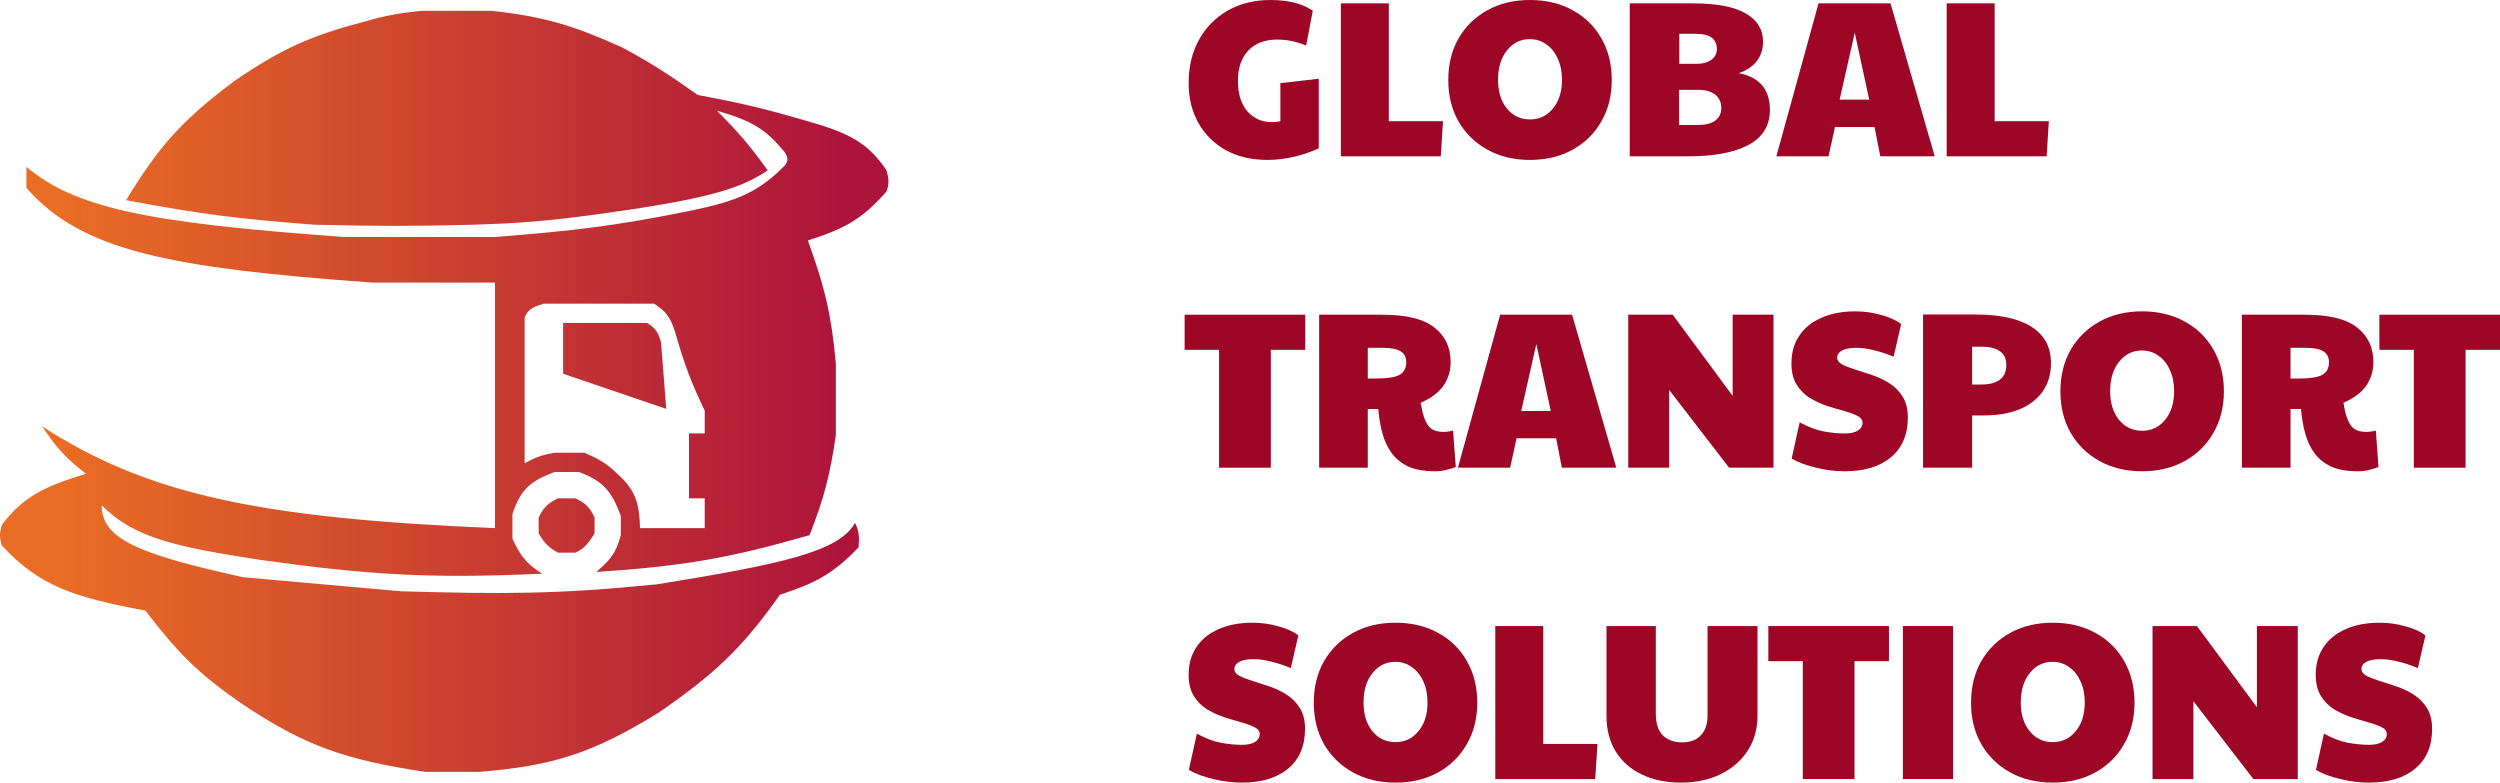 <?xml version="1.0" encoding="UTF-8"?> <svg xmlns="http://www.w3.org/2000/svg" width="115" height="36" viewBox="0 0 115 36" fill="none"><path d="M24.777 23.809V24.535C25.064 25.02 25.264 25.199 25.662 25.422H26.466C26.809 25.261 27.002 25.105 27.351 24.535V23.809C27.14 23.363 26.964 23.156 26.466 22.922H25.662C25.202 23.153 25.002 23.342 24.777 23.809Z" fill="url(#paint0_linear_2405_179186)"></path><path fill-rule="evenodd" clip-rule="evenodd" d="M1.94 19.614C6.772 22.738 11.916 23.841 22.767 24.293V13H17.138C7.738 12.321 3.74 11.532 1.216 8.644V7.676C3.431 9.524 6.571 10.243 15.852 10.902H22.767C26.345 10.621 28.328 10.394 31.773 9.692C33.898 9.251 34.904 8.841 36.116 7.595C36.243 7.409 36.275 7.294 36.116 7.03C35.227 5.912 34.504 5.528 32.98 5.094C33.987 6.106 34.504 6.703 35.312 7.837C33.976 8.752 32.256 9.194 27.512 9.854C25.219 10.16 23.95 10.273 21.722 10.338C18.966 10.41 17.377 10.405 14.485 10.338C11.033 10.08 9.129 9.838 5.8 9.208C7.282 6.777 8.334 5.55 10.786 3.723C12.974 2.228 14.3 1.639 16.817 0.98C17.745 0.707 18.32 0.613 19.39 0.496H22.606C25.093 0.772 26.399 1.184 28.637 2.19C30.089 2.975 30.818 3.47 32.095 4.368C34.1 4.744 35.211 5.006 37.161 5.578C39.092 6.126 39.937 6.586 40.78 7.837C40.892 8.233 40.908 8.447 40.78 8.805C39.658 10.093 38.825 10.53 37.161 11.064C37.929 13.178 38.236 14.406 38.448 16.71V20.018C38.175 21.908 37.901 22.91 37.242 24.616C33.545 25.682 31.394 26.049 27.431 26.31L27.452 26.291C28.003 25.803 28.318 25.524 28.557 24.616V23.729C28.145 22.617 27.767 22.133 26.627 21.712H25.501C24.475 22.111 23.973 22.432 23.571 23.648V24.777C23.925 25.545 24.195 25.92 24.938 26.39C19.772 26.625 16.926 26.448 11.911 25.745C8.162 25.161 6.199 24.775 4.674 23.244C4.685 24.78 6.32 25.484 11.188 26.552L18.425 27.197C23.072 27.334 25.67 27.34 30.246 26.875C36.053 25.938 38.608 25.361 39.332 24.051C39.517 24.433 39.539 24.686 39.493 25.18C38.276 26.451 37.443 26.84 35.875 27.359C34.121 29.844 32.872 30.996 30.326 32.763C27.274 34.647 25.456 35.227 22.044 35.506H19.551C15.867 34.951 13.996 34.301 11.107 32.36C9.061 30.951 8.14 29.976 6.685 28.085C3.409 27.481 1.803 26.957 0.091 25.1C-0.024 24.757 -0.037 24.549 0.091 24.132C1.12 22.797 2.07 22.378 3.951 21.793C3.008 21.061 2.576 20.579 1.94 19.614ZM24.134 14.613V21.308C24.624 21.041 24.92 20.931 25.501 20.825H26.868C27.553 21.111 27.899 21.312 28.396 21.793C29.233 22.553 29.408 23.128 29.442 24.293H32.417V22.922H31.693V19.937H32.417V18.888C31.775 17.556 31.48 16.758 31.05 15.258C30.84 14.606 30.637 14.317 30.085 13.968H25.019C24.407 14.139 24.266 14.297 24.134 14.613ZM25.903 14.855V17.194L30.648 18.808L30.407 15.742C30.274 15.278 30.141 15.076 29.763 14.855H25.903Z" fill="url(#paint1_linear_2405_179186)"></path><path d="M58.304 7.356C57.569 7.356 56.928 7.205 56.383 6.905C55.845 6.605 55.426 6.189 55.127 5.657C54.827 5.125 54.677 4.512 54.677 3.816C54.677 3.072 54.834 2.414 55.147 1.841C55.46 1.269 55.9 0.818 56.465 0.491C57.031 0.164 57.688 0 58.437 0C59.255 0 59.905 0.164 60.389 0.491L60.082 2.097C59.653 1.913 59.207 1.821 58.744 1.821C58.185 1.821 57.746 1.988 57.426 2.322C57.105 2.656 56.945 3.12 56.945 3.714C56.945 4.314 57.088 4.781 57.374 5.115C57.667 5.449 58.039 5.616 58.488 5.616C58.652 5.616 58.788 5.603 58.897 5.575V3.826L60.664 3.621V6.824C60.276 7.001 59.881 7.134 59.479 7.223C59.077 7.311 58.686 7.356 58.304 7.356Z" fill="#9E0626"></path><path d="M61.679 7.192V0.153H63.886V5.575H66.379L66.276 7.192H61.679Z" fill="#9E0626"></path><path d="M70.381 7.356C69.638 7.356 68.984 7.199 68.419 6.885C67.854 6.571 67.411 6.138 67.091 5.586C66.777 5.033 66.621 4.399 66.621 3.683C66.621 2.96 66.777 2.322 67.091 1.77C67.411 1.217 67.854 0.784 68.419 0.471C68.984 0.157 69.638 0 70.381 0C71.123 0 71.777 0.157 72.343 0.471C72.908 0.777 73.347 1.207 73.661 1.76C73.981 2.312 74.141 2.953 74.141 3.683C74.141 4.399 73.981 5.033 73.661 5.586C73.347 6.138 72.908 6.571 72.343 6.885C71.777 7.199 71.123 7.356 70.381 7.356ZM70.381 5.494C70.81 5.494 71.161 5.327 71.433 4.992C71.712 4.658 71.852 4.218 71.852 3.673C71.852 3.304 71.787 2.98 71.658 2.701C71.535 2.421 71.362 2.203 71.137 2.046C70.919 1.882 70.663 1.801 70.371 1.801C69.941 1.801 69.591 1.974 69.318 2.322C69.046 2.663 68.909 3.113 68.909 3.673C68.909 4.218 69.046 4.658 69.318 4.992C69.591 5.327 69.945 5.494 70.381 5.494Z" fill="#9E0626"></path><path d="M77.626 7.192H74.969V0.153H77.84C78.964 0.153 79.788 0.31 80.313 0.624C80.838 0.931 81.1 1.357 81.1 1.903C81.1 2.612 80.728 3.1 79.986 3.366C80.94 3.55 81.416 4.113 81.416 5.054C81.416 5.777 81.086 6.315 80.425 6.67C79.772 7.018 78.838 7.192 77.626 7.192ZM77.248 2.936H78.055C78.327 2.936 78.549 2.875 78.719 2.752C78.889 2.629 78.975 2.465 78.975 2.261C78.975 1.79 78.654 1.555 78.014 1.555H77.248V2.936ZM78.116 5.749C78.457 5.749 78.719 5.681 78.903 5.545C79.087 5.408 79.179 5.217 79.179 4.972C79.179 4.706 79.087 4.501 78.903 4.358C78.719 4.208 78.457 4.133 78.116 4.133H77.238V5.749H78.116Z" fill="#9E0626"></path><path d="M81.712 7.192L83.653 0.153H86.964L88.997 7.192H86.494L86.228 5.841H84.41L84.113 7.192H81.712ZM84.624 4.583H85.983L85.319 1.504L84.624 4.583Z" fill="#9E0626"></path><path d="M89.547 7.192V0.153H91.754V5.575H94.247L94.145 7.192H89.547Z" fill="#9E0626"></path><path d="M56.077 21.514V16.092H54.493V14.476H60.041V16.092H58.458V21.514H56.077Z" fill="#9E0626"></path><path d="M66.004 21.678C65.514 21.678 65.108 21.606 64.788 21.463C64.468 21.313 64.213 21.108 64.022 20.849C63.831 20.59 63.688 20.286 63.593 19.939C63.497 19.591 63.433 19.216 63.399 18.813H62.918V21.514H60.681V14.476H63.572C64.689 14.476 65.493 14.674 65.984 15.069C66.481 15.458 66.73 15.986 66.73 16.655C66.73 17.057 66.621 17.419 66.403 17.739C66.185 18.053 65.834 18.315 65.35 18.527C65.377 18.677 65.401 18.8 65.422 18.895C65.442 18.991 65.473 19.096 65.514 19.212C65.602 19.458 65.711 19.628 65.841 19.724C65.977 19.819 66.161 19.867 66.392 19.867C66.542 19.867 66.692 19.846 66.842 19.806L66.965 21.483C66.828 21.538 66.682 21.582 66.525 21.616C66.375 21.657 66.202 21.678 66.004 21.678ZM62.918 17.412H63.307C63.811 17.412 64.165 17.357 64.369 17.248C64.581 17.132 64.686 16.938 64.686 16.665C64.686 16.433 64.601 16.266 64.431 16.164C64.26 16.055 63.991 16 63.623 16H62.918V17.412Z" fill="#9E0626"></path><path d="M67.064 21.514L69.006 14.476H72.316L74.35 21.514H71.846L71.581 20.164H69.762L69.466 21.514H67.064ZM69.977 18.905H71.335L70.671 15.826L69.977 18.905Z" fill="#9E0626"></path><path d="M74.899 21.514V14.476H76.943L79.702 18.21V14.476H81.582V21.514H79.538L76.779 17.933V21.514H74.899Z" fill="#9E0626"></path><path d="M84.848 21.678C84.419 21.678 83.983 21.623 83.54 21.514C83.097 21.412 82.723 21.272 82.416 21.095L82.784 19.427C83.179 19.639 83.547 19.778 83.888 19.846C84.235 19.908 84.555 19.939 84.848 19.939C85.12 19.939 85.325 19.894 85.461 19.806C85.604 19.717 85.675 19.598 85.675 19.448C85.675 19.311 85.597 19.206 85.441 19.13C85.284 19.049 85.079 18.974 84.828 18.905C84.582 18.837 84.32 18.759 84.041 18.67C83.761 18.575 83.496 18.452 83.244 18.302C82.999 18.145 82.798 17.94 82.641 17.688C82.484 17.429 82.406 17.105 82.406 16.716C82.406 16.225 82.525 15.802 82.763 15.448C83.002 15.086 83.343 14.81 83.785 14.619C84.228 14.421 84.749 14.322 85.349 14.322C85.75 14.322 86.142 14.377 86.524 14.486C86.912 14.588 87.222 14.728 87.453 14.905L87.106 16.409C86.759 16.266 86.445 16.164 86.166 16.102C85.894 16.034 85.635 16 85.389 16C85.103 16 84.885 16.041 84.736 16.123C84.586 16.205 84.511 16.314 84.511 16.45C84.511 16.58 84.589 16.685 84.746 16.767C84.902 16.849 85.103 16.927 85.349 17.003C85.594 17.078 85.856 17.163 86.135 17.258C86.415 17.354 86.677 17.48 86.922 17.637C87.167 17.794 87.368 17.998 87.525 18.251C87.681 18.503 87.76 18.82 87.76 19.202C87.76 19.993 87.501 20.604 86.983 21.033C86.472 21.463 85.761 21.678 84.848 21.678Z" fill="#9E0626"></path><path d="M88.46 21.514V14.466H90.84C91.998 14.466 92.87 14.656 93.456 15.038C94.049 15.414 94.345 15.969 94.345 16.706C94.345 17.217 94.215 17.654 93.957 18.015C93.704 18.37 93.347 18.643 92.884 18.834C92.421 19.018 91.876 19.11 91.249 19.11H90.718V21.514H88.46ZM91.157 17.688C91.518 17.688 91.797 17.613 91.995 17.463C92.192 17.313 92.291 17.088 92.291 16.788C92.291 16.508 92.196 16.3 92.005 16.164C91.814 16.02 91.538 15.949 91.177 15.949H90.718V17.688H91.157Z" fill="#9E0626"></path><path d="M98.539 21.678C97.796 21.678 97.142 21.521 96.577 21.207C96.011 20.893 95.569 20.46 95.249 19.908C94.935 19.355 94.779 18.721 94.779 18.005C94.779 17.282 94.935 16.645 95.249 16.092C95.569 15.54 96.011 15.107 96.577 14.793C97.142 14.479 97.796 14.322 98.539 14.322C99.281 14.322 99.935 14.479 100.5 14.793C101.066 15.1 101.505 15.529 101.818 16.082C102.139 16.634 102.299 17.275 102.299 18.005C102.299 18.721 102.139 19.355 101.818 19.908C101.505 20.46 101.066 20.893 100.5 21.207C99.935 21.521 99.281 21.678 98.539 21.678ZM98.539 19.816C98.968 19.816 99.319 19.649 99.591 19.315C99.87 18.98 100.01 18.541 100.01 17.995C100.01 17.627 99.945 17.303 99.816 17.023C99.693 16.743 99.519 16.525 99.295 16.368C99.077 16.205 98.821 16.123 98.528 16.123C98.099 16.123 97.749 16.297 97.476 16.645C97.204 16.985 97.067 17.436 97.067 17.995C97.067 18.541 97.204 18.98 97.476 19.315C97.749 19.649 98.103 19.816 98.539 19.816Z" fill="#9E0626"></path><path d="M108.45 21.678C107.96 21.678 107.555 21.606 107.235 21.463C106.914 21.313 106.659 21.108 106.468 20.849C106.278 20.59 106.135 20.286 106.039 19.939C105.944 19.591 105.879 19.216 105.845 18.813H105.365V21.514H103.127V14.476H106.019C107.136 14.476 107.94 14.674 108.43 15.069C108.927 15.458 109.176 15.986 109.176 16.655C109.176 17.057 109.067 17.419 108.849 17.739C108.631 18.053 108.28 18.315 107.797 18.527C107.824 18.677 107.848 18.8 107.868 18.895C107.889 18.991 107.919 19.096 107.96 19.212C108.049 19.458 108.158 19.628 108.287 19.724C108.423 19.819 108.607 19.867 108.839 19.867C108.989 19.867 109.138 19.846 109.288 19.806L109.411 21.483C109.275 21.538 109.128 21.582 108.972 21.616C108.822 21.657 108.648 21.678 108.45 21.678ZM105.365 17.412H105.753C106.257 17.412 106.611 17.357 106.816 17.248C107.027 17.132 107.132 16.938 107.132 16.665C107.132 16.433 107.047 16.266 106.877 16.164C106.707 16.055 106.438 16 106.07 16H105.365V17.412Z" fill="#9E0626"></path><path d="M111.036 21.514V16.092H109.452V14.476H115V16.092H113.416V21.514H111.036Z" fill="#9E0626"></path><path d="M57.119 36C56.69 36 56.254 35.945 55.811 35.836C55.368 35.734 54.994 35.594 54.687 35.417L55.055 33.749C55.45 33.961 55.818 34.101 56.159 34.169C56.506 34.23 56.826 34.261 57.119 34.261C57.392 34.261 57.596 34.217 57.732 34.128C57.875 34.039 57.947 33.92 57.947 33.77C57.947 33.633 57.868 33.528 57.712 33.453C57.555 33.371 57.351 33.296 57.099 33.228C56.853 33.159 56.591 33.081 56.312 32.992C56.033 32.897 55.767 32.774 55.515 32.624C55.27 32.467 55.069 32.263 54.912 32.01C54.755 31.751 54.677 31.427 54.677 31.038C54.677 30.547 54.796 30.125 55.035 29.77C55.273 29.408 55.614 29.132 56.056 28.941C56.499 28.743 57.02 28.645 57.62 28.645C58.022 28.645 58.413 28.699 58.795 28.808C59.183 28.91 59.493 29.05 59.724 29.228L59.377 30.732C59.03 30.588 58.716 30.486 58.437 30.425C58.165 30.356 57.906 30.322 57.661 30.322C57.374 30.322 57.157 30.363 57.007 30.445C56.857 30.527 56.782 30.636 56.782 30.772C56.782 30.902 56.86 31.008 57.017 31.09C57.173 31.171 57.374 31.25 57.62 31.325C57.865 31.4 58.127 31.485 58.407 31.581C58.686 31.676 58.948 31.802 59.193 31.959C59.438 32.116 59.639 32.321 59.796 32.573C59.953 32.825 60.031 33.142 60.031 33.524C60.031 34.315 59.772 34.926 59.255 35.355C58.744 35.785 58.032 36 57.119 36Z" fill="#9E0626"></path><path d="M64.194 36C63.452 36 62.798 35.843 62.233 35.529C61.667 35.216 61.224 34.783 60.904 34.23C60.591 33.678 60.434 33.044 60.434 32.327C60.434 31.604 60.591 30.967 60.904 30.414C61.224 29.862 61.667 29.429 62.233 29.115C62.798 28.801 63.452 28.645 64.194 28.645C64.937 28.645 65.591 28.801 66.156 29.115C66.722 29.422 67.161 29.852 67.474 30.404C67.794 30.956 67.954 31.598 67.954 32.327C67.954 33.044 67.794 33.678 67.474 34.23C67.161 34.783 66.722 35.216 66.156 35.529C65.591 35.843 64.937 36 64.194 36ZM64.194 34.138C64.624 34.138 64.974 33.971 65.247 33.637C65.526 33.303 65.666 32.863 65.666 32.317C65.666 31.949 65.601 31.625 65.472 31.345C65.349 31.066 65.175 30.847 64.951 30.691C64.733 30.527 64.477 30.445 64.184 30.445C63.755 30.445 63.404 30.619 63.132 30.967C62.859 31.308 62.723 31.758 62.723 32.317C62.723 32.863 62.859 33.303 63.132 33.637C63.404 33.971 63.758 34.138 64.194 34.138Z" fill="#9E0626"></path><path d="M68.783 35.836V28.798H70.99V34.22H73.483L73.381 35.836H68.783Z" fill="#9E0626"></path><path d="M77.331 36C76.65 36 76.051 35.877 75.533 35.632C75.015 35.386 74.614 35.035 74.327 34.578C74.041 34.114 73.898 33.562 73.898 32.921V28.798H76.167V32.818C76.167 33.275 76.275 33.613 76.493 33.831C76.718 34.043 77.011 34.148 77.372 34.148C77.754 34.148 78.043 34.039 78.241 33.821C78.445 33.603 78.547 33.303 78.547 32.921V28.798H80.846V32.921C80.846 33.528 80.696 34.063 80.397 34.527C80.097 34.991 79.681 35.352 79.15 35.611C78.626 35.87 78.019 36 77.331 36Z" fill="#9E0626"></path><path d="M82.928 35.836V30.414H81.344V28.798H86.892V30.414H85.308V35.836H82.928Z" fill="#9E0626"></path><path d="M87.532 35.836V28.798H89.841V35.836H87.532Z" fill="#9E0626"></path><path d="M94.428 36C93.685 36 93.031 35.843 92.466 35.529C91.901 35.216 91.458 34.783 91.138 34.23C90.824 33.678 90.668 33.044 90.668 32.327C90.668 31.604 90.824 30.967 91.138 30.414C91.458 29.862 91.901 29.429 92.466 29.115C93.031 28.801 93.685 28.645 94.428 28.645C95.17 28.645 95.824 28.801 96.389 29.115C96.955 29.422 97.394 29.852 97.707 30.404C98.028 30.956 98.188 31.598 98.188 32.327C98.188 33.044 98.028 33.678 97.707 34.23C97.394 34.783 96.955 35.216 96.389 35.529C95.824 35.843 95.17 36 94.428 36ZM94.428 34.138C94.857 34.138 95.208 33.971 95.48 33.637C95.759 33.303 95.899 32.863 95.899 32.317C95.899 31.949 95.834 31.625 95.705 31.345C95.582 31.066 95.409 30.847 95.184 30.691C94.966 30.527 94.71 30.445 94.418 30.445C93.988 30.445 93.638 30.619 93.365 30.967C93.093 31.308 92.956 31.758 92.956 32.317C92.956 32.863 93.093 33.303 93.365 33.637C93.638 33.971 93.992 34.138 94.428 34.138Z" fill="#9E0626"></path><path d="M99.016 35.836V28.798H101.06L103.818 32.532V28.798H105.698V35.836H103.655L100.896 32.256V35.836H99.016Z" fill="#9E0626"></path><path d="M108.965 36C108.536 36 108.1 35.945 107.657 35.836C107.214 35.734 106.839 35.594 106.533 35.417L106.901 33.749C107.296 33.961 107.664 34.101 108.004 34.169C108.352 34.23 108.672 34.261 108.965 34.261C109.237 34.261 109.442 34.217 109.578 34.128C109.721 34.039 109.792 33.92 109.792 33.77C109.792 33.633 109.714 33.528 109.557 33.453C109.401 33.371 109.196 33.296 108.944 33.228C108.699 33.159 108.437 33.081 108.158 32.992C107.878 32.897 107.613 32.774 107.361 32.624C107.115 32.467 106.914 32.263 106.758 32.01C106.601 31.751 106.523 31.427 106.523 31.038C106.523 30.547 106.642 30.125 106.88 29.77C107.119 29.408 107.459 29.132 107.902 28.941C108.345 28.743 108.866 28.645 109.465 28.645C109.867 28.645 110.259 28.699 110.64 28.808C111.029 28.91 111.339 29.05 111.57 29.228L111.223 30.732C110.875 30.588 110.562 30.486 110.283 30.425C110.01 30.356 109.751 30.322 109.506 30.322C109.22 30.322 109.002 30.363 108.852 30.445C108.702 30.527 108.628 30.636 108.628 30.772C108.628 30.902 108.706 31.008 108.863 31.09C109.019 31.171 109.22 31.25 109.465 31.325C109.711 31.4 109.973 31.485 110.252 31.581C110.531 31.676 110.794 31.802 111.039 31.959C111.284 32.116 111.485 32.321 111.642 32.573C111.798 32.825 111.877 33.142 111.877 33.524C111.877 34.315 111.618 34.926 111.1 35.355C110.589 35.785 109.877 36 108.965 36Z" fill="#9E0626"></path><defs><linearGradient id="paint0_linear_2405_179186" x1="-2.412" y1="18.082" x2="43.745" y2="18.082" gradientUnits="userSpaceOnUse"><stop offset="0.117" stop-color="#E96D25"></stop><stop offset="0.89" stop-color="#AE143B"></stop></linearGradient><linearGradient id="paint1_linear_2405_179186" x1="-2.412" y1="18.082" x2="43.745" y2="18.082" gradientUnits="userSpaceOnUse"><stop offset="0.117" stop-color="#E96D25"></stop><stop offset="0.89" stop-color="#AE143B"></stop></linearGradient></defs></svg> 